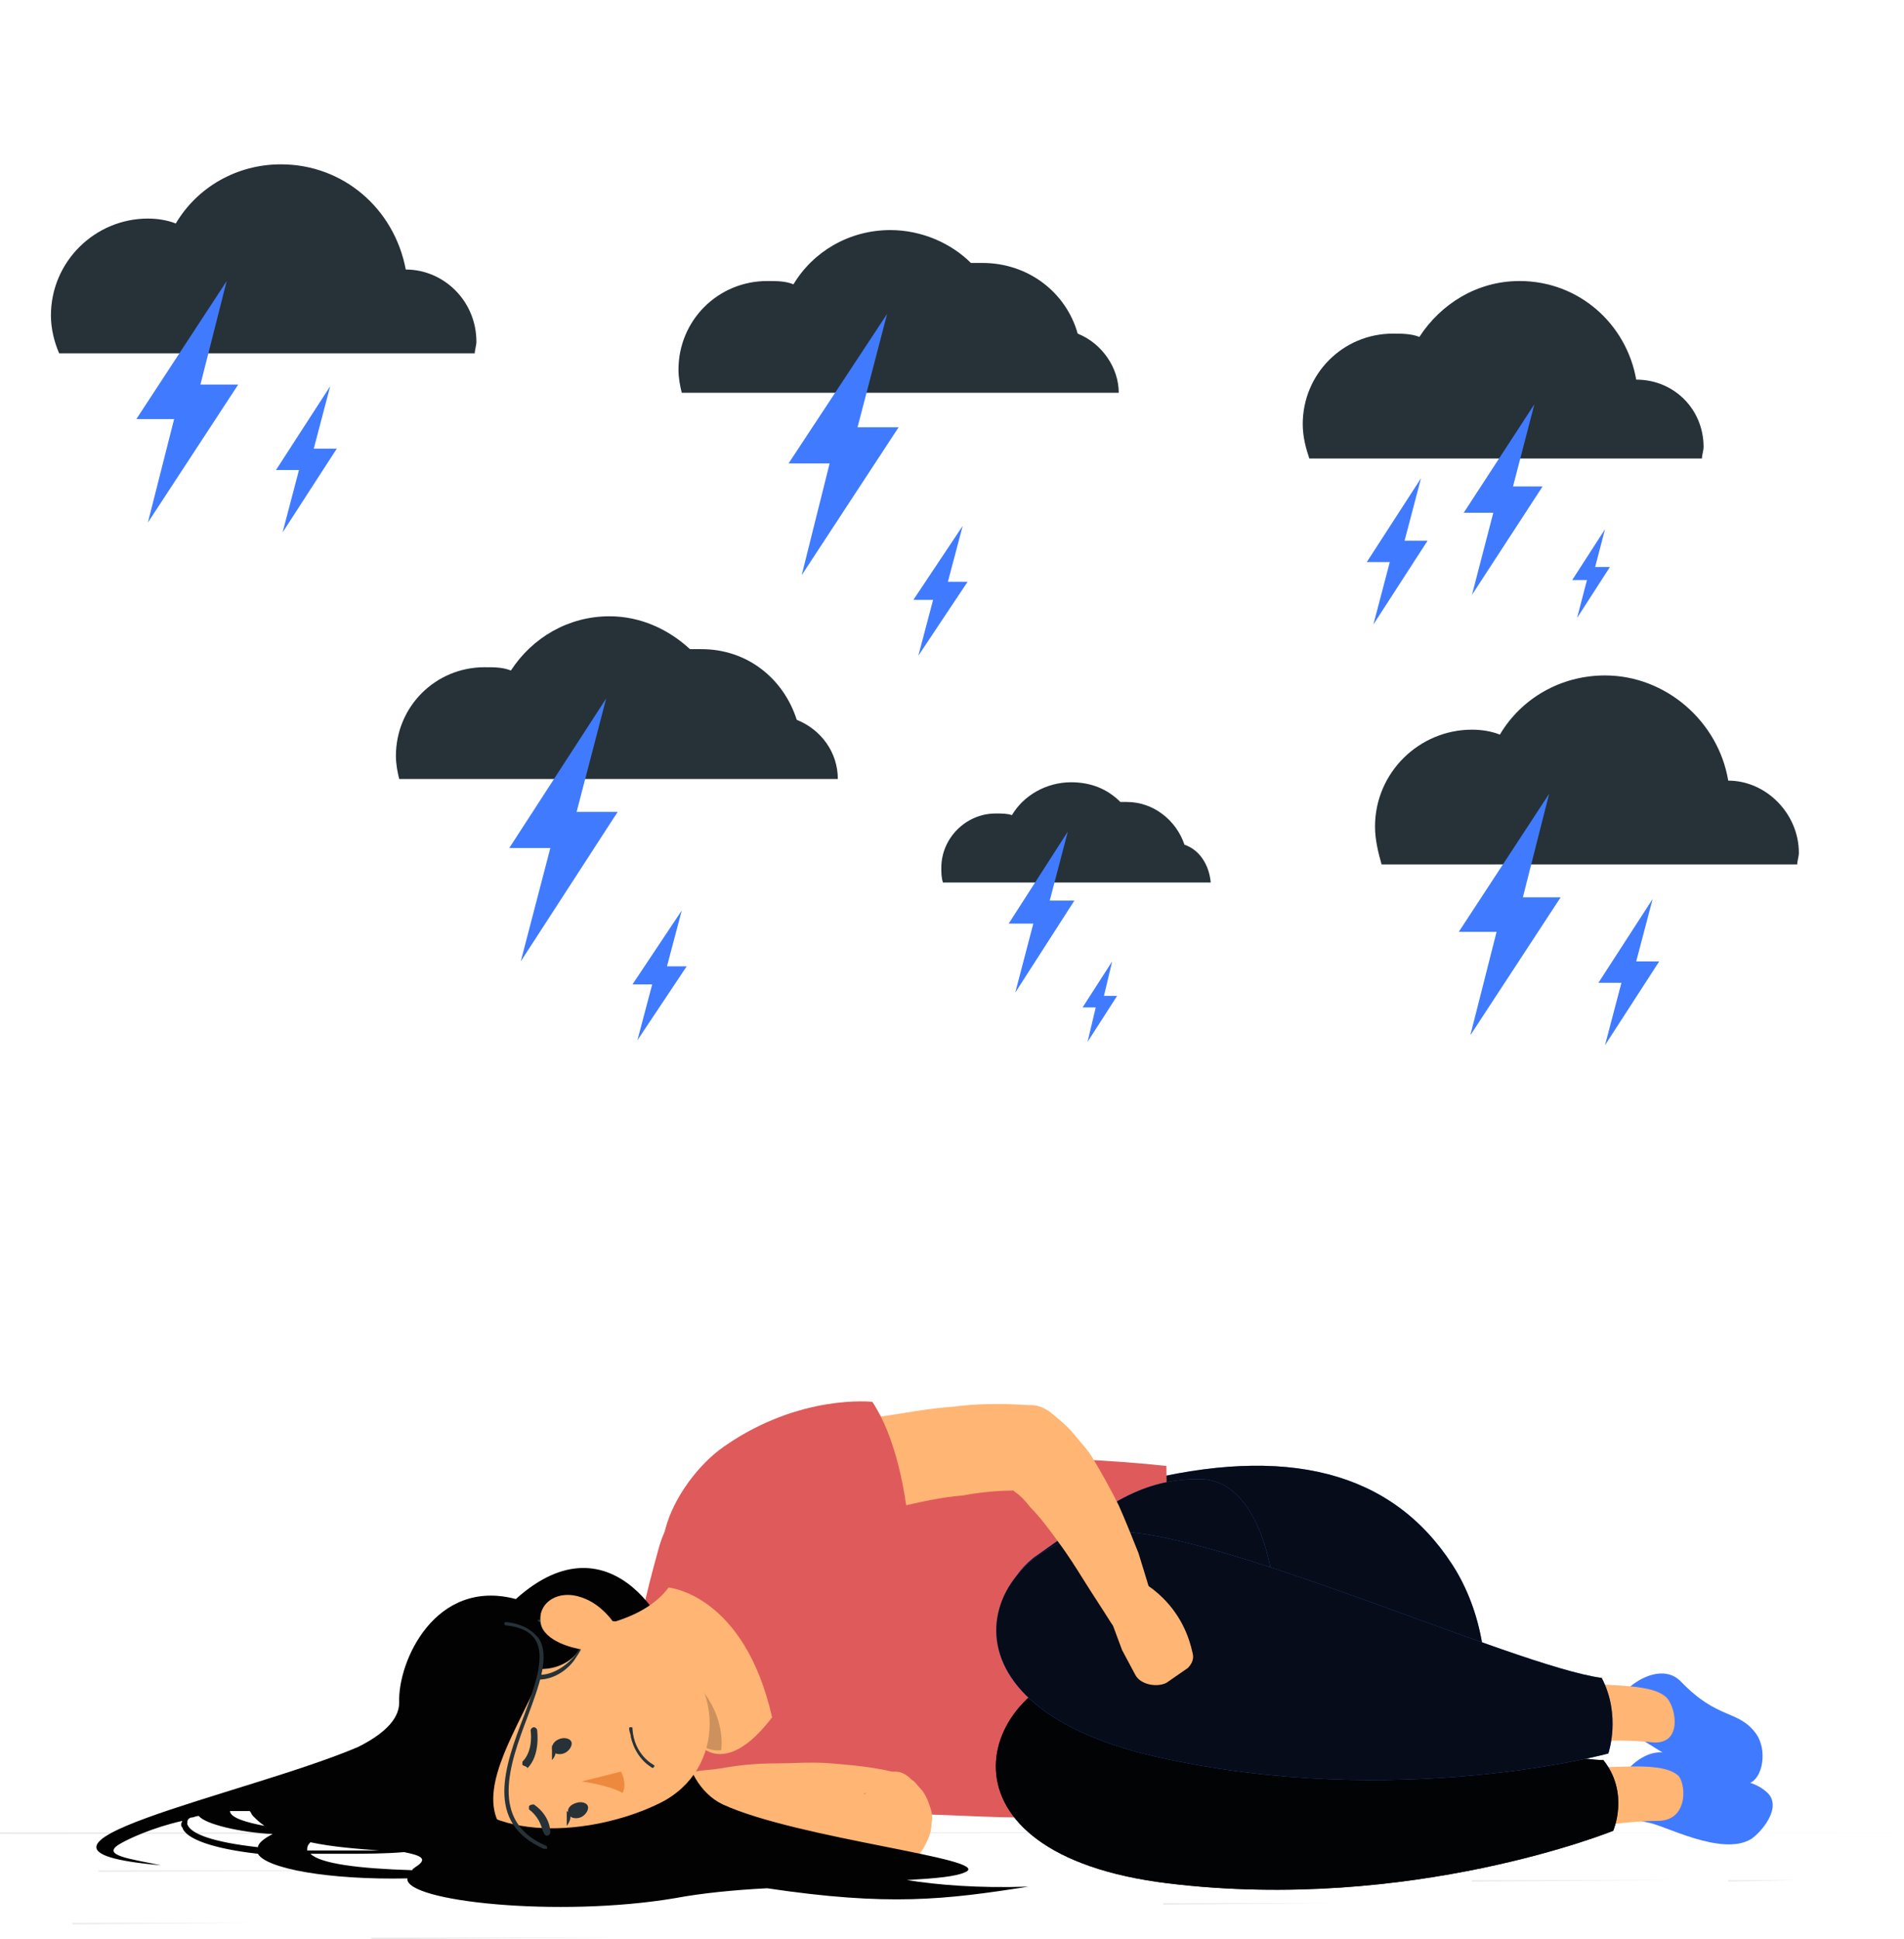 <?xml version="1.0" encoding="UTF-8"?>
<svg xmlns="http://www.w3.org/2000/svg" xmlns:xlink="http://www.w3.org/1999/xlink" version="1.1" id="Layer_1" x="0px" y="0px" viewBox="0 0 115.9 118" style="enable-background:new 0 0 115.9 118;" xml:space="preserve">
<style type="text/css">
	.st0{fill:#EBEBEB;}
	.st1{fill:#407BFF;}
	.st2{opacity:0.9;enable-background:new    ;}
	.st3{fill:#DF5A5A;}
	.st4{fill:#FFB573;}
	.st5{fill:#020202;}
	.st6{opacity:0.2;enable-background:new    ;}
	.st7{fill:#263238;}
	.st8{fill:#ED893E;}
	.st9{fill:#070D1A;}
	.st10{opacity:0.8;enable-background:new    ;}
</style>
<path class="st0" d="M115.9,111.5H0v0.1L115.9,111.5L115.9,111.5z"></path>
<path class="st0" d="M15.6,117H4.4v0.1L15.6,117L15.6,117z"></path>
<path class="st0" d="M37.7,117.9H22.6v0.1L37.7,117.9L37.7,117.9z"></path>
<path class="st0" d="M29.9,113.8H6v0.1L29.9,113.8L29.9,113.8z"></path>
<path class="st0" d="M109.5,114.4h-4.3v0.1L109.5,114.4L109.5,114.4z"></path>
<path class="st0" d="M102.2,114.4H89.6v0.1L102.2,114.4L102.2,114.4z"></path>
<path class="st0" d="M81.4,115.8H70.8v0.1L81.4,115.8L81.4,115.8z"></path>
<path class="st1" d="M69.2,90.2c9.1-2.3,15.5-0.7,19.2,5c3.7,5.7,2.4,15.4-4.8,15.4c-7.2,0-19.6-0.4-19.6-0.4S66,94.6,69.2,90.2  L69.2,90.2z"></path>
<path class="st2" d="M69.2,90.2c9.1-2.3,15.5-0.7,19.2,5c3.7,5.7,2.4,15.4-4.8,15.4c-7.2,0-19.6-0.4-19.6-0.4S66,94.6,69.2,90.2  L69.2,90.2z"></path>
<path class="st3" d="M39.2,106.3c-0.8-4.3-0.8-6,0.9-12.1c0.9-3.3,4.1-5.1,7.5-5.3c7.8-0.4,16.9-0.4,23.4,0.3  c0.3,14-2,21.4-7.9,21.4c-5.9,0-7.4-0.6-15.7,0.2C43.1,111.1,39.5,108.1,39.2,106.3z"></path>
<path class="st4" d="M56.6,109.9c-0.2-0.6-0.4-0.9-0.6-1.1c-0.2-0.2-0.3-0.4-0.5-0.5c-0.3-0.3-0.6-0.5-1-0.5l-0.2,0  c-1.3-0.3-2.5-0.4-3.7-0.5c-1.2-0.1-2.3,0-3.4,0c-1.1,0-2.2,0.1-3.3,0.3c-0.6,0.1-1.1,0.1-1.6,0.2c-0.6,0.1-1.1,0.2-1.7,0.3  c-1.5,0.3-2.5,1.7-2.3,3.2c0.2,1.6,1.7,2.6,3.2,2.4l0.1,0l1.5-0.2l1.5-0.2c0.3,0,0.5-0.1,0.8-0.1c0.5,0.1,1,0.2,1.5,0.3  c0.9,0.2,1.9,0.3,2.9,0.5c0.5,0.1,1,0.1,1.5,0.1c0.5,0,1,0,1.6,0c0.3,0,0.6,0,0.9-0.1c0.4-0.1,0.7-0.1,1.4-0.5  c0.2-0.1,0.3-0.2,0.5-0.4c0.2-0.2,0.4-0.4,0.6-0.8c0.2-0.4,0.4-0.8,0.4-1.3C56.8,110.5,56.7,110.2,56.6,109.9L56.6,109.9z   M52.8,109.1c-0.1,0-0.1,0-0.2,0.1C52.6,109.1,52.7,109.1,52.8,109.1C52.9,109,52.8,109.1,52.8,109.1z"></path>
<path class="st5" d="M62.6,114.8c-3.1,0.1-5.5-0.1-7.4-0.4c1.7-0.1,3-0.2,3.6-0.5c1.6-0.8-10.2-2-14.8-4.1c-2.9-1.4-2.8-6.1-2.8-8.3  c0-2.2-3.9-9.5-9.8-4.2c-4.9-1.3-7.2,3.8-7.1,6.3c0,1.1-1.1,2-2.5,2.7c-6.8,2.9-23.5,6.2-12,7.2c-1.9-0.4-3.7-0.6-2.5-1.3  c0.5-0.3,2-1,3.8-1.4c-0.1,0.2-0.1,0.3,0,0.4c0.2,0.7,1.9,1.3,4.6,1.6c0.5,0.9,4.3,1.6,9.1,1.5c-0.2,1.4,9.2,2.4,16.3,1.2  c1.6-0.3,3.6-0.5,5.6-0.6C54.1,116,57.5,115.6,62.6,114.8L62.6,114.8z M18.7,112.6c0-0.2,0-0.3,0.2-0.5c1.4,0.3,2.9,0.4,4.2,0.5  C21.4,112.6,20,112.6,18.7,112.6z M14,110.2c0.4,0,0.8,0,1.2,0c0.1,0.1,0.1,0.2,0.2,0.3c0.2,0.2,0.4,0.4,0.7,0.6  C15,110.9,14,110.6,14,110.2z M11.4,111c0-0.2,0-0.3,0.2-0.4c0.2,0,0.3-0.1,0.5-0.1c0.4,0.5,2.5,1,4.5,1.1c-0.6,0.3-0.9,0.6-0.9,0.8  C13,112.1,11.6,111.6,11.4,111L11.4,111z M18.9,112.8c0.7,0,1.4,0,2.2,0c1.1,0,2.3,0,3.5-0.1c1,0.2,1.5,0.4,0.7,0.9  c-0.1,0.1-0.2,0.1-0.2,0.2C21.8,113.7,19.5,113.4,18.9,112.8L18.9,112.8z"></path>
<path class="st4" d="M36.6,98.9c1.7-0.4,3.2-1.1,4.1-2.3c0,0,4.6,0.4,6.3,7.9c-2.9,3.8-4.5,1.6-4.5,1.6c-1.2-1.4-3-1.1-5.3-0.5  l-2-2.6C34,101.4,34.8,99.3,36.6,98.9L36.6,98.9z"></path>
<path class="st6" d="M41,101.3c-2.1-1.3-3.6-1.3-6.2-1c-0.3,0.8-0.2,1.8,0.3,2.5l2,2.6c2.3-0.6,4.1-0.9,5.3,0.5c0,0,0.5,0.7,1.5,0.6  C44.1,104.7,43.1,102.6,41,101.3z"></path>
<path class="st4" d="M31.4,99.2c4.3-0.7,6.1-1.1,8.8,0.5c4,2.5,4,8,0,10c-3.6,1.8-10.1,2.7-12.8-1.1C24.9,104.9,27.1,100,31.4,99.2z  "></path>
<path class="st5" d="M30.3,100c2,2.9,5.5,1.2,5.2-0.7C35.3,97.4,29.2,98.4,30.3,100z"></path>
<path class="st7" d="M32.8,102.2c-0.1,0-0.1,0-0.2,0c-0.5-0.1-1.2-0.4-1.6-1.4c-0.3-0.7,0.7-1.7,1.7-2.2c0.9-0.4,2.2-0.6,2.7,0.3  c0.3,0.5,0.2,1.2-0.3,1.9C34.7,101.5,33.8,102.2,32.8,102.2z M34.2,98.4c-0.4,0-0.9,0.1-1.3,0.3c-1,0.4-1.8,1.3-1.6,1.9  c0.3,0.8,0.8,1.2,1.4,1.3c0.9,0.1,1.9-0.6,2.4-1.3c0.4-0.6,0.5-1.2,0.3-1.6C35.1,98.6,34.7,98.4,34.2,98.4z"></path>
<path class="st5" d="M31.4,98c6.4,1.5-5.7,11,0.4,14.3c-5.5-1-6.9-5.8-6.9-8.5C25,100.5,28.3,97.3,31.4,98z"></path>
<path class="st7" d="M33.1,112.5C33.1,112.5,33,112.5,33.1,112.5c-3.6-1.6-2.4-5-1.2-8.1c0.7-1.9,1.3-3.6,0.7-4.6  c-0.3-0.5-0.9-0.8-1.8-0.9c-0.1,0-0.1-0.1-0.1-0.1c0-0.1,0.1-0.1,0.1-0.1c1,0.1,1.6,0.5,2,1c0.7,1.1,0,2.9-0.7,4.8  c-1.1,2.9-2.3,6.3,1.1,7.8c0.1,0,0.1,0.1,0.1,0.2C33.2,112.5,33.1,112.5,33.1,112.5L33.1,112.5z"></path>
<path class="st7" d="M34.1,105.8c0.3-0.1,0.7,0,0.7,0.3c0,0.2-0.2,0.5-0.5,0.6c-0.3,0.1-0.7,0-0.7-0.3  C33.6,106.1,33.8,105.9,34.1,105.8z"></path>
<path class="st7" d="M35.1,109.7c0.3-0.1,0.7,0,0.7,0.3c0,0.2-0.2,0.5-0.5,0.6c-0.3,0.1-0.7,0-0.7-0.3  C34.5,110.1,34.7,109.8,35.1,109.7z"></path>
<path class="st7" d="M34.5,110.2l0,0.9C34.5,111.1,35,110.5,34.5,110.2z"></path>
<path class="st8" d="M35.4,108.4c0,0,1.6,0.2,2.5,0.7c0.3-0.6-0.1-1.3-0.1-1.3L35.4,108.4L35.4,108.4z"></path>
<path class="st7" d="M38.4,105.7c0-0.2-0.1-0.3-0.1-0.5c0-0.1,0-0.1,0.1-0.1c0.1,0,0.1,0,0.1,0.1c0.1,1.6,1.3,2.2,1.3,2.2  c0,0,0.1,0.1,0,0.1c0,0.1-0.1,0.1-0.2,0C39.6,107.5,38.7,107,38.4,105.7L38.4,105.7z"></path>
<path class="st4" d="M35.4,97.2c0.9,0.3,1.6,1,2,1.6c0.5,1-0.6,1.7-1.7,1.6c-1.1-0.1-2.8-0.7-2.8-1.8C32.8,97.5,34,96.7,35.4,97.2z"></path>
<path class="st7" d="M31.8,107.4c0-0.1,0-0.2,0-0.2c0.7-0.7,0.5-1.9,0.5-1.9c0-0.1,0.1-0.2,0.2-0.2c0.1,0,0.2,0.1,0.2,0.2  c0,0.1,0.2,1.5-0.6,2.3C32.1,107.5,32,107.5,31.8,107.4C31.9,107.4,31.8,107.4,31.8,107.4L31.8,107.4z"></path>
<path class="st7" d="M32.2,110.1c0-0.1,0-0.1,0-0.2c0.1-0.1,0.2-0.1,0.3-0.1c1,0.7,1,1.6,1,1.7c0,0.1-0.1,0.2-0.2,0.2  c-0.1,0-0.2-0.1-0.2-0.2C33,111.5,33,110.7,32.2,110.1C32.2,110.2,32.2,110.2,32.2,110.1L32.2,110.1z"></path>
<path class="st7" d="M33.6,106.2l0,0.9C33.6,107.1,34.1,106.6,33.6,106.2z"></path>
<path class="st1" d="M98.4,109c0.1-1.1,2-3.1,3.6-2.1c2.7,1.9,4.2,0.9,5.6,2.2c0.9,0.9-0.4,2.4-1,2.8c-1.8,1.1-5.4-0.9-6.3-1  C99.3,110.7,98.2,110.3,98.4,109z"></path>
<path class="st4" d="M96,107.5c1.9,0.2,5-0.4,6.1,0.5c0.5,0.3,0.8,2.8-1.2,2.8c-2,0-4.9,0.5-4.9,0.5V107.5z"></path>
<path class="st9" d="M66.8,101.3c-7.4,1.2-10.5,11.5,4.3,13.3c14.8,1.8,27.1-3.2,27.1-3.2s1-2.3-0.6-4.3  C92.3,107,72.9,100.4,66.8,101.3L66.8,101.3z"></path>
<path class="st10" d="M66.8,101.3c-7.4,1.2-10.5,11.5,4.3,13.3c14.8,1.8,27.1-3.2,27.1-3.2s1-2.3-0.6-4.3  C92.3,107,72.9,100.4,66.8,101.3L66.8,101.3z"></path>
<path class="st1" d="M98.4,103.7c0.3-1,2.6-2.7,3.9-1.4c2.3,2.4,3.5,1.7,4.6,3.2c0.7,1,0.4,2.7-0.4,3c-1.9,0.7-5.8-2.3-6.7-2.7  C98.9,105.6,98,105,98.4,103.7L98.4,103.7z"></path>
<path class="st4" d="M95.8,102.3c1.8,0.4,5.1,0,5.8,1.2c0.5,0.8,0.7,2.8-1.2,2.5c-2-0.2-4.9,0-4.9,0L95.8,102.3L95.8,102.3z"></path>
<path class="st1" d="M62.9,94.8C67.2,91.8,69.2,90,73,90c3.8,0,4.9,6.3,4.6,9.7C77.3,103.2,56,100.5,62.9,94.8L62.9,94.8z"></path>
<path class="st2" d="M62.9,94.8C67.2,91.8,69.2,90,73,90c3.8,0,4.9,6.3,4.6,9.7C77.3,103.2,56,100.5,62.9,94.8L62.9,94.8z"></path>
<path class="st1" d="M67.4,93.2c-7.4,0.4-11.6,10.4,3,13.7c14.6,3.3,27.5-0.2,27.5-0.2s0.8-2.3-0.4-4.6  C92.2,101.4,73.5,92.8,67.4,93.2z"></path>
<path class="st2" d="M67.4,93.2c-7.4,0.4-11.6,10.4,3,13.7c14.6,3.3,27.5-0.2,27.5-0.2s0.8-2.3-0.4-4.6  C92.2,101.4,73.5,92.8,67.4,93.2z"></path>
<path class="st4" d="M70.2,97.5c-0.3-1.1-0.6-2-0.9-3c-0.4-1-0.8-2-1.2-2.9c-0.5-1-1-1.9-1.6-2.9c-0.3-0.5-0.7-0.9-1.1-1.4  c-0.4-0.5-0.9-0.9-1.5-1.4c-0.3-0.2-0.7-0.4-1.1-0.4l-0.2,0c-1.6-0.1-3.1-0.1-4.6,0.1c-1.5,0.1-3,0.4-4.4,0.6  c-1.4,0.3-2.9,0.6-4.3,1c-0.7,0.2-1.4,0.4-2.1,0.6c-0.7,0.2-1.4,0.4-2.1,0.7c-1.4,0.5-2.2,2.1-1.8,3.5c0.5,1.5,2.1,2.3,3.6,1.9l0,0  c0.6-0.2,1.3-0.4,1.9-0.6c0.7-0.2,1.3-0.4,2-0.6c1.3-0.4,2.6-0.7,3.9-1c1.3-0.3,2.6-0.6,3.9-0.7c1.1-0.2,2.1-0.3,3.1-0.3  c0,0,0.1,0.1,0.1,0.1c0.3,0.2,0.6,0.5,0.9,0.9c0.6,0.6,1.2,1.4,1.7,2.1c0.6,0.8,1.1,1.6,1.6,2.4c0.5,0.8,1.1,1.7,1.6,2.5l0,0  c0.3,0.5,0.9,0.8,1.5,0.6C69.9,99,70.3,98.3,70.2,97.5L70.2,97.5z"></path>
<path class="st3" d="M43,96.8c4.3,0.5,12.4-2.9,12.4-2.9c-0.2-3.1-0.9-6.5-2.3-8.6c0,0-4.4-0.5-9,2.7C40.9,90.2,38.1,96.2,43,96.8z"></path>
<path class="st4" d="M72.6,100.6l-0.1-0.4c-0.4-1.5-1.3-2.8-2.6-3.7c-0.5-0.3-1-0.6-1.5-0.6l-1.4,1l1.3,3.5l0.8,1.5  c0.3,0.6,1.3,0.8,1.9,0.5l1.3-0.9C72.5,101.3,72.7,101,72.6,100.6L72.6,100.6z"></path>
<path class="st7" d="M24.7,16.4C24.6,16.4,24.6,16.4,24.7,16.4C24,12.7,20.9,10,17.1,10c-2.7,0-5.1,1.4-6.4,3.6  c-0.5-0.2-1.1-0.3-1.7-0.3c-3.2,0-5.9,2.6-5.9,5.9c0,0.8,0.2,1.6,0.5,2.3h25.3c0-0.2,0.1-0.5,0.1-0.7C29,18.3,27,16.4,24.7,16.4  L24.7,16.4z"></path>
<path class="st1" d="M14.5,23.4h-2.3l1.6-6.3l-5.5,8.4h2.3L9,31.8L14.5,23.4z"></path>
<path class="st1" d="M20.5,27.3h-1.4l1-3.8l-3.3,5.1h1.4l-1,3.8L20.5,27.3z"></path>
<path class="st7" d="M105.2,47.5C105.1,47.5,105.1,47.5,105.2,47.5c-0.6-3.6-3.8-6.4-7.5-6.4c-2.7,0-5.1,1.4-6.4,3.6  c-0.5-0.2-1.1-0.3-1.7-0.3c-3.2,0-5.9,2.6-5.9,5.9c0,0.8,0.2,1.6,0.4,2.3h25.3c0-0.2,0.1-0.5,0.1-0.7  C109.5,49.5,107.5,47.5,105.2,47.5L105.2,47.5z"></path>
<path class="st1" d="M95,54.6h-2.3l1.6-6.3l-5.5,8.4h2.3L89.5,63L95,54.6z"></path>
<path class="st1" d="M101,58.5h-1.4l1-3.8l-3.3,5.1h1.4l-1,3.8L101,58.5z"></path>
<path class="st7" d="M48.5,43.8c-0.8-2.5-3-4.3-5.8-4.3c-0.2,0-0.4,0-0.7,0c-1.3-1.2-3-2-4.9-2c-2.5,0-4.7,1.3-6,3.3  c-0.5-0.2-1-0.2-1.6-0.2c-3,0-5.4,2.4-5.4,5.4c0,0.5,0.1,1,0.2,1.4H51C51,45.8,50,44.4,48.5,43.8L48.5,43.8z"></path>
<path class="st1" d="M37.6,49.4h-2.5l1.8-6.9l-5.9,9.1h2.5l-1.8,6.9L37.6,49.4z"></path>
<path class="st1" d="M41.8,58.8h-1.2l0.9-3.4l-3,4.5h1.2l-0.9,3.4L41.8,58.8z"></path>
<path class="st7" d="M72.1,51.4c-0.5-1.5-1.9-2.6-3.5-2.6c-0.1,0-0.3,0-0.4,0c-0.8-0.8-1.8-1.2-3-1.2c-1.5,0-2.9,0.8-3.6,2  c-0.3-0.1-0.6-0.1-1-0.1c-1.8,0-3.3,1.5-3.3,3.3c0,0.3,0,0.6,0.1,0.9h16.3C73.6,52.6,73,51.7,72.1,51.4L72.1,51.4z"></path>
<path class="st1" d="M65.4,54.8h-1.5l1.1-4.2l-3.6,5.6h1.5l-1.1,4.2L65.4,54.8z"></path>
<path class="st1" d="M68,60.6h-0.8l0.5-2.1l-1.8,2.8h0.8l-0.5,2.1L68,60.6z"></path>
<path class="st7" d="M65.6,20.3c-0.7-2.5-3-4.3-5.8-4.3c-0.2,0-0.5,0-0.7,0c-1.2-1.2-3-2-4.9-2c-2.5,0-4.7,1.3-5.9,3.3  c-0.5-0.2-1-0.2-1.6-0.2c-3,0-5.4,2.4-5.4,5.4c0,0.5,0.1,1,0.2,1.4h26.6C68.1,22.4,67.1,20.9,65.6,20.3L65.6,20.3z"></path>
<path class="st1" d="M54.7,26h-2.5l1.8-6.9L48,28.2h2.5L48.8,35L54.7,26z"></path>
<path class="st1" d="M58.9,35.4h-1.2l0.9-3.4l-3,4.5h1.2l-0.9,3.4L58.9,35.4z"></path>
<path class="st7" d="M99.6,23.1C99.6,23.1,99.6,23.1,99.6,23.1c-0.6-3.4-3.5-6-7.1-6c-2.6,0-4.8,1.4-6.1,3.4  c-0.5-0.2-1.1-0.2-1.6-0.2c-3.1,0-5.5,2.5-5.5,5.5c0,0.8,0.2,1.5,0.4,2.1h23.9c0-0.2,0.1-0.5,0.1-0.7  C103.7,24.9,101.9,23.1,99.6,23.1z"></path>
<path class="st1" d="M86.9,32.9h-1.4l1-3.8l-3.3,5.1h1.4l-1,3.8L86.9,32.9z"></path>
<path class="st1" d="M93.9,29.6h-1.8l1.3-5l-4.3,6.6h1.8l-1.3,5L93.9,29.6z"></path>
<path class="st1" d="M98,34.5h-0.9l0.6-2.3l-2,3.1h0.9L96,37.6L98,34.5z"></path>
</svg>

